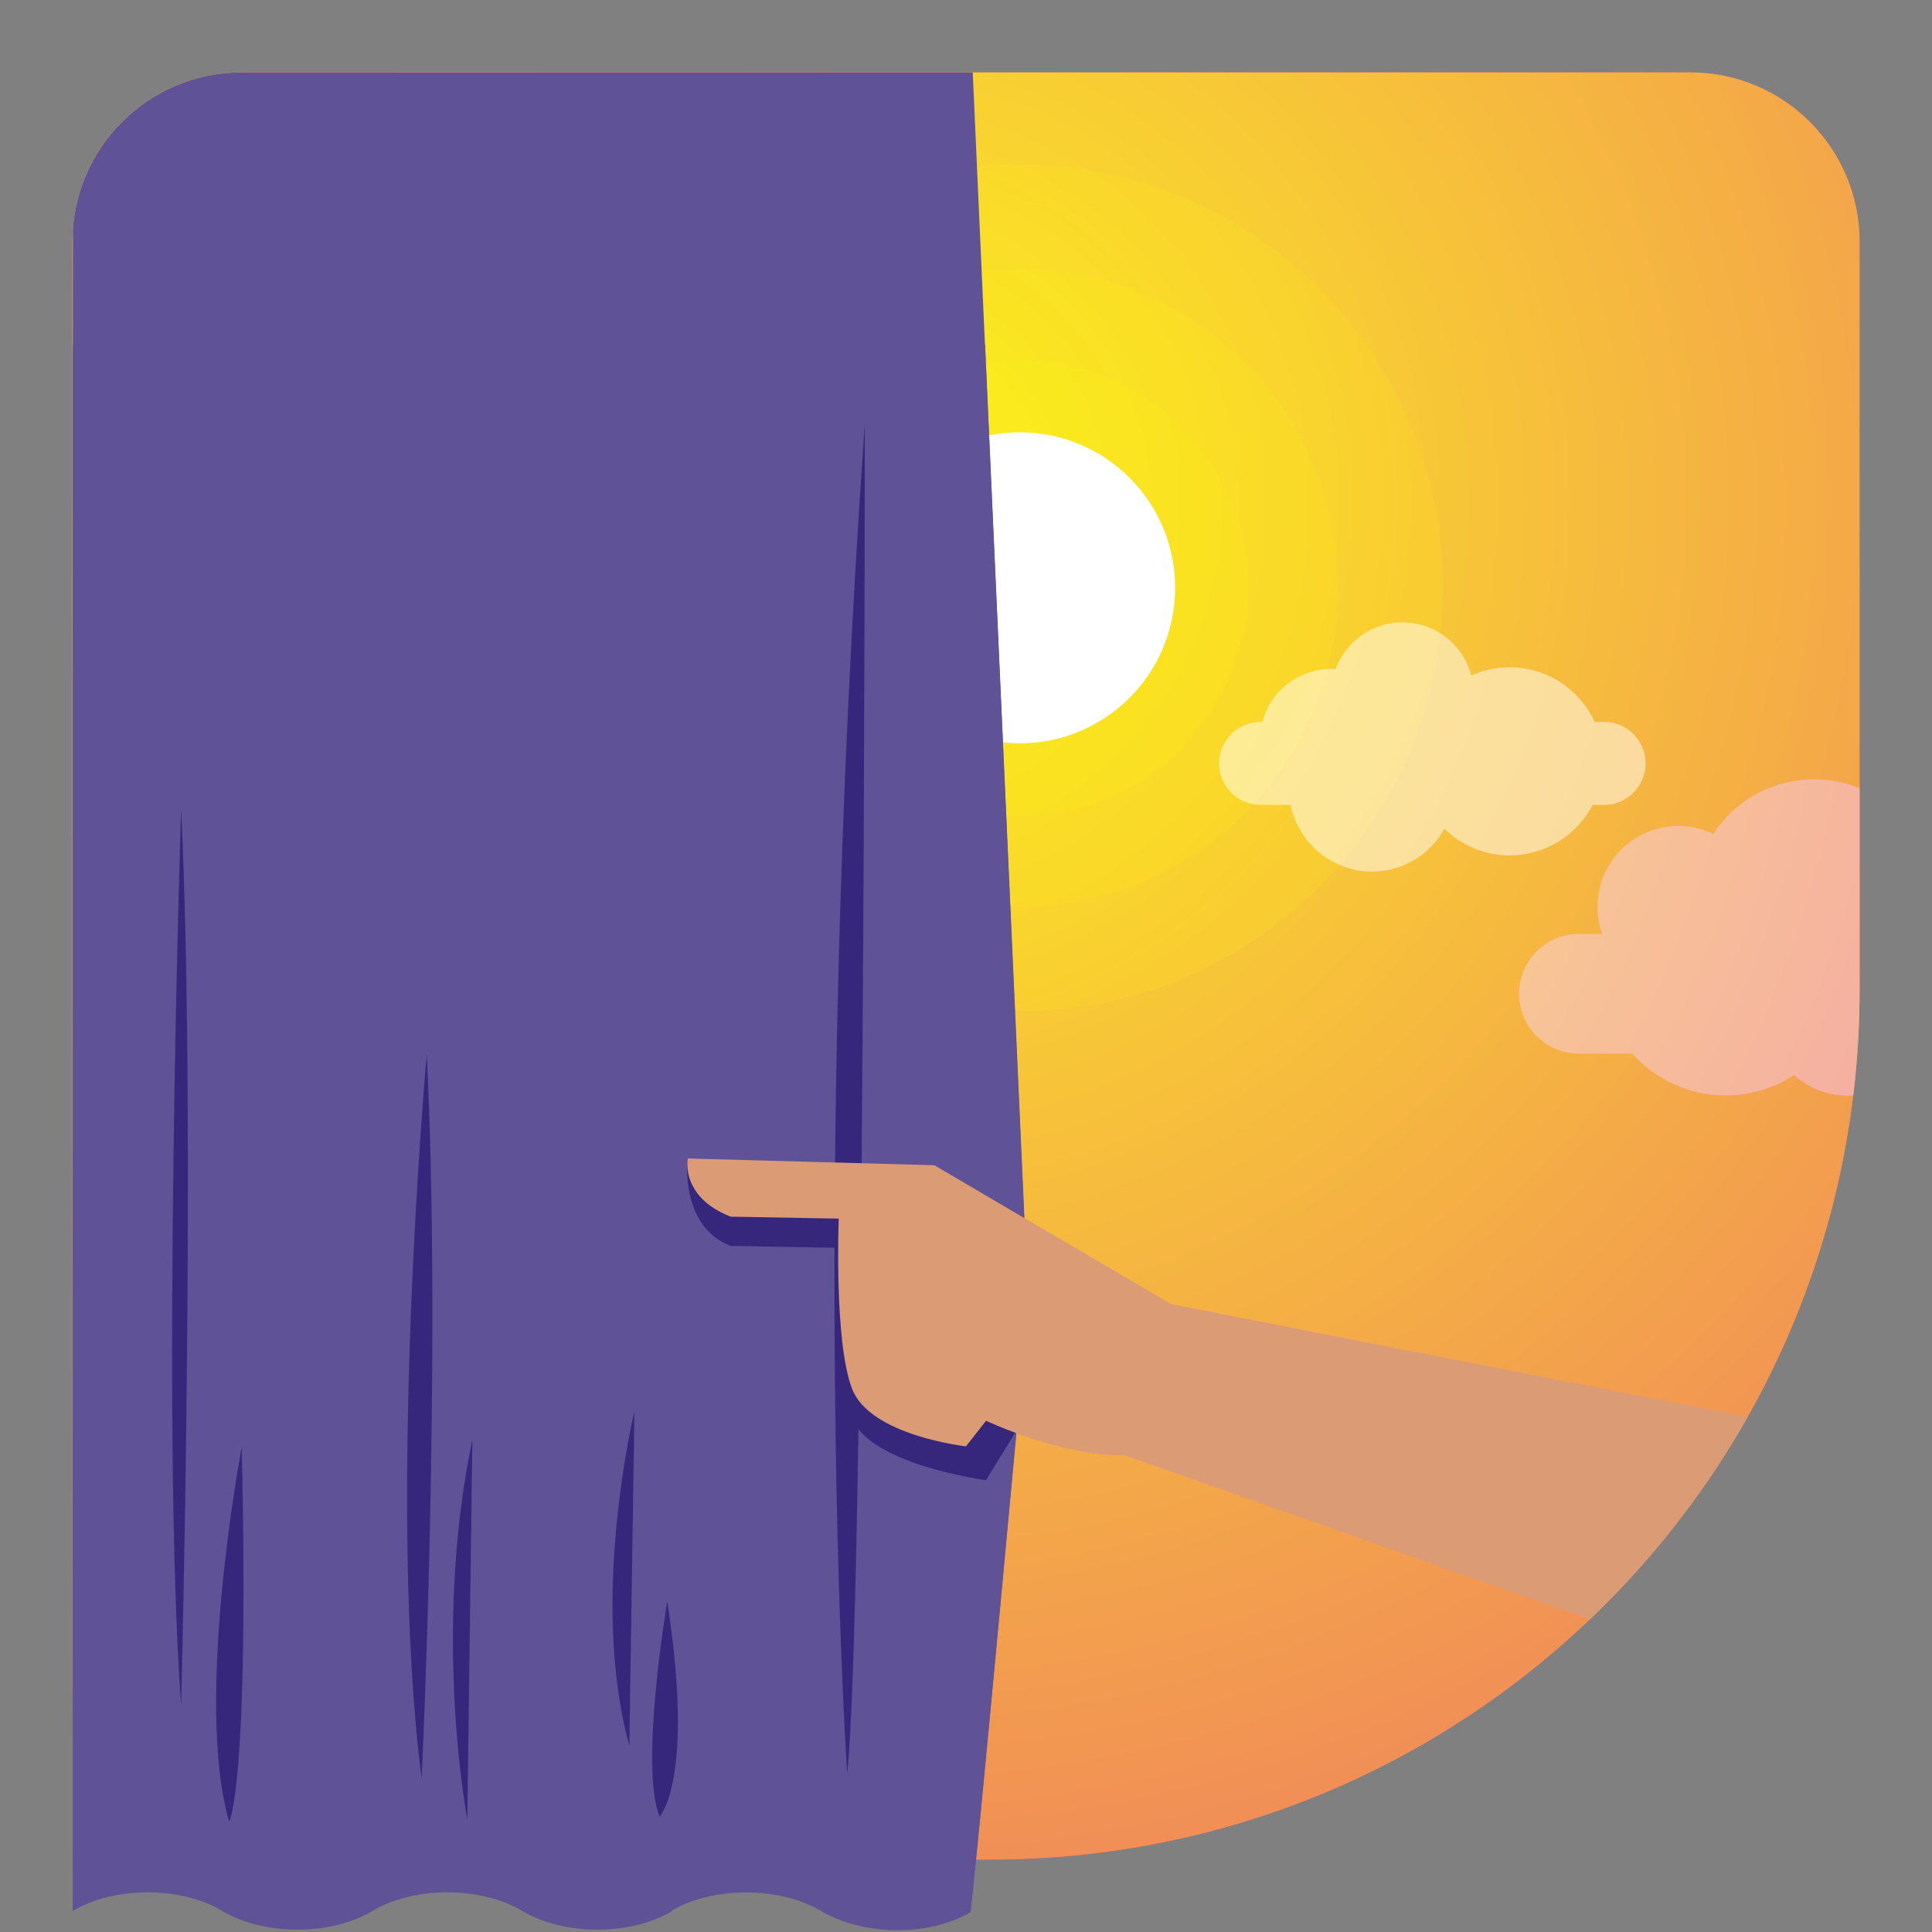 <?xml version="1.0" encoding="utf-8"?>
<!-- Generator: Adobe Illustrator 28.0.0, SVG Export Plug-In . SVG Version: 6.00 Build 0)  -->
<svg version="1.1" id="Layer_1" xmlns="http://www.w3.org/2000/svg" xmlns:xlink="http://www.w3.org/1999/xlink" x="0px" y="0px"
	 viewBox="0 0 800 800" style="enable-background:new 0 0 800 800;" xml:space="preserve">
<rect x="0" y="0" width="800" height="800" fill="#808080" stroke="none"/>
<style type="text/css">
	.st0{clip-path:url(#SVGID_00000044152983418770183660000014163416567124953779_);}
	
		.st1{fill:url(#SVGID_00000071536617822515732220000001340544414955075775_);stroke:url(#SVGID_00000107556854001269827250000001418719284479444879_);stroke-miterlimit:10;}
	.st2{fill:url(#SVGID_00000071524359867281944870000018391262550702865838_);}
	.st3{opacity:0.1;fill:#FFFF00;enable-background:new    ;}
	.st4{fill:#FFFFFF;}
	.st5{fill:url(#SVGID_00000049195508478929434880000003993017942373925518_);}
	.st6{opacity:0.4;fill:#FFFFFF;enable-background:new    ;}
	.st7{opacity:0.5;fill:#FFFFFF;enable-background:new    ;}
	.st8{fill:#5F5296;}
	.st9{fill:#DB9B75;}
	.st10{fill:#37277C;}
</style>
<g>
	<defs>
		<path id="SVGID_1_" d="M770,100v310c0,198.7-161.3,360-360,360H100c-38.6,0-70-31.4-70-70V100c0-38.6,31.4-70,70-70h600
			C738.6,30,770,61.4,770,100z"/>
	</defs>
	<clipPath id="SVGID_00000056413633562052220340000006504381830938430905_">
		<use xlink:href="#SVGID_1_"  style="overflow:visible;"/>
	</clipPath>
	<g style="clip-path:url(#SVGID_00000056413633562052220340000006504381830938430905_);">
		
			<radialGradient id="SVGID_00000016755376720384063500000007232857652208114359_" cx="-679.555" cy="402.575" r="399.936" gradientTransform="matrix(1 0 0 -1 1095.14 802)" gradientUnits="userSpaceOnUse">
			<stop  offset="0" style="stop-color:#FCEE21"/>
			<stop  offset="1" style="stop-color:#ED6B6B"/>
		</radialGradient>
		
			<radialGradient id="SVGID_00000004542347838890450960000008698987973781585806_" cx="438.44" cy="402.575" r="400.443" gradientTransform="matrix(-1 0 0 -1 800 802)" gradientUnits="userSpaceOnUse">
			<stop  offset="0" style="stop-color:#FCEE21"/>
			<stop  offset="1" style="stop-color:#ED6B6B"/>
		</radialGradient>
		
			<rect x="-1.6" y="17.6" style="fill:url(#SVGID_00000016755376720384063500000007232857652208114359_);stroke:url(#SVGID_00000004542347838890450960000008698987973781585806_);stroke-miterlimit:10;" width="834.5" height="763.7"/>
		
			<radialGradient id="SVGID_00000039106200581777843190000009160143840962288010_" cx="439.81" cy="594.21" r="783.06" gradientTransform="matrix(-1 0 0 -1 800 802)" gradientUnits="userSpaceOnUse">
			<stop  offset="0" style="stop-color:#FCEE21"/>
			<stop  offset="1" style="stop-color:#ED6B6B"/>
		</radialGradient>
		<circle style="fill:url(#SVGID_00000039106200581777843190000009160143840962288010_);" cx="411.6" cy="398.4" r="513.6"/>
		<circle class="st3" cx="422.2" cy="243.4" r="94.4"/>
		<circle class="st3" cx="422.2" cy="243.4" r="132"/>
		<circle class="st3" cx="422.2" cy="243.4" r="175.3"/>
		<circle class="st4" cx="422.2" cy="243.4" r="64.4"/>
		<g>
			
				<radialGradient id="SVGID_00000063614707631572410550000014433072821024149680_" cx="455.76" cy="553.07" r="535.12" gradientTransform="matrix(-1 0 0 -1 800 802)" gradientUnits="userSpaceOnUse">
				<stop  offset="0" style="stop-color:#FCEE21"/>
				<stop  offset="1" style="stop-color:#ED6B6B"/>
			</radialGradient>
			<path style="fill:url(#SVGID_00000063614707631572410550000014433072821024149680_);" d="M776.8,329.9
				c2.3,16.1,3.4,32.6,3.4,49.3c0,25.3-2.7,49.9-7.8,73.7c-2.4,0.5-4.8,0.8-7.3,0.8c-8.5,0-16.3-3.2-22.2-8.5
				c-8.1,5.3-17.9,8.4-28.3,8.4c-15.4,0-29.2-6.7-38.7-17.3h-22.1c-13.7,0-24.8-11.1-24.8-24.8s11.1-24.8,24.8-24.8h9.6
				c-1.2-3.5-1.9-7.2-1.9-11.2c0-18.5,15-33.5,33.5-33.5c5.2,0,10,1.2,14.4,3.3c8.9-13.6,24.2-22.6,41.6-22.6
				C760.5,322.6,769.3,325.3,776.8,329.9L776.8,329.9z"/>
			<path class="st6" d="M776.8,329.9c2.3,16.1,3.4,32.6,3.4,49.3c0,25.3-2.7,49.9-7.8,73.7c-2.4,0.5-4.8,0.8-7.3,0.8
				c-8.5,0-16.3-3.2-22.2-8.5c-8.1,5.3-17.9,8.4-28.3,8.4c-15.4,0-29.2-6.7-38.7-17.3h-22.1c-13.7,0-24.8-11.1-24.8-24.8
				s11.1-24.8,24.8-24.8h9.6c-1.2-3.5-1.9-7.2-1.9-11.2c0-18.5,15-33.5,33.5-33.5c5.2,0,10,1.2,14.4,3.3
				c8.9-13.6,24.2-22.6,41.6-22.6C760.5,322.6,769.3,325.3,776.8,329.9L776.8,329.9z"/>
		</g>
		<path class="st7" d="M664.2,298.9c9.5,0,17.2,7.7,17.2,17.2c0,9.5-7.7,17.2-17.2,17.2h-4.7c-6.5,12.4-19.5,20.9-34.4,20.9
			c-10.5,0-20-4.2-27-11c-5.9,10.6-17.1,17.7-30,17.7c-16.6,0-30.5-11.9-33.7-27.6H522c-9.5,0-17.2-7.7-17.2-17.2
			c0-9.5,7.7-17.2,17.2-17.2h0.7c3.4-12.6,14.8-21.9,28.5-21.9c0.6,0,1.2,0,1.8,0.1c4.2-11.3,15-19.4,27.7-19.4
			c13.7,0,25.2,9.3,28.5,22c4.9-2.2,10.2-3.4,15.9-3.4c15.6,0,29.1,9.3,35.2,22.6L664.2,298.9L664.2,298.9z"/>
		<path class="st8" d="M401.5,1.3l24.2,538.9c0,0-23.2,252.4-24,251.6c-17.2,10.3-44.6,9.7-61.8-0.5s-44.9-10.3-62.1,0h0.5
			c-17.2,10.3-44.9,10.3-62.1,0s-44.9-10.3-62.1,0h0c-17.2,10.3-44.9,10.3-62.1,0s-44.8-10.3-62,0L30.2,1.3"/>
		<path class="st9" d="M783.1,598.4c0,64.7-4,114.9-4,114.9L465.5,602.5c-26.2,0.5-57.2-14.2-57.2-14.2l-8.3,10.6
			c0,0-39.8-4.4-47.2-23.9c-7.5-19.5-5.5-70.4-5.5-70.4l-44.7-0.8c-21.1-8.2-17.8-24.1-17.8-24.1l102.1,2.8l97.9,57.5L783.1,598.4
			L783.1,598.4z"/>
	</g>
</g>
<g>
	<path class="st8" d="M407.9,142.6l17.9,397.6c0,0-23.2,252.4-24,251.6c-17.2,10.3-44.6,9.7-61.8-0.5s-44.9-10.3-62.1,0h0.5
		c-17.2,10.3-44.9,10.3-62.1,0s-44.9-10.3-62.1,0h0c-17.2,10.3-44.9,10.3-62.1,0s-44.8-10.3-62,0l0.1-648.6"/>
	<g>
		<path class="st10" d="M176.7,436.6c6.3,123.7-2.1,299.9-2.1,299.9C159.9,623.2,176.7,436.6,176.7,436.6z"/>
		<path class="st10" d="M195.6,596c-16.8,80.7-2.1,157.3-2.1,157.3L195.6,596z"/>
		<path class="st10" d="M100.1,599.1c3.2,141.5-5.2,155.2-5.2,155.2C80.2,704,100.1,599.1,100.1,599.1z"/>
		<path class="st10" d="M75,334.9c6.3,129,0,371.2,0,371.2C66.6,592.8,75,334.9,75,334.9z"/>
		<path class="st10" d="M358.1,175.5c-23.1,328.2-7.3,558.9-7.3,558.9C358.1,666.2,358.1,175.5,358.1,175.5z"/>
		<path class="st10" d="M262.7,584.4l-2.1,138.4C243.8,662,262.7,584.5,262.7,584.4L262.7,584.4z"/>
		<path class="st10" d="M273.1,752.2c-8.4-21,3.2-89.1,3.2-89.1C287.8,737.5,273.1,752.2,273.1,752.2z"/>
	</g>
</g>
<path class="st10" d="M421.6,591.2l-13.3,21.7c0,0-48.1-6.3-55.6-25.8c-7.5-19.5-5.5-70.4-5.5-70.4l-44.7-0.8
	c-21.1-8.2-17.8-35.9-17.8-35.9l102.1,14.6"/>
<path class="st9" d="M465.5,602.5c-26.2,0.5-57.2-14.2-57.2-14.2l-8.3,10.6c0,0-39.8-4.4-47.2-23.9c-7.5-19.5-5.5-70.4-5.5-70.4
	l-44.7-0.8c-21.1-8.2-17.8-24.1-17.8-24.1l102.1,2.8l97.9,57.5"/>
</svg>
